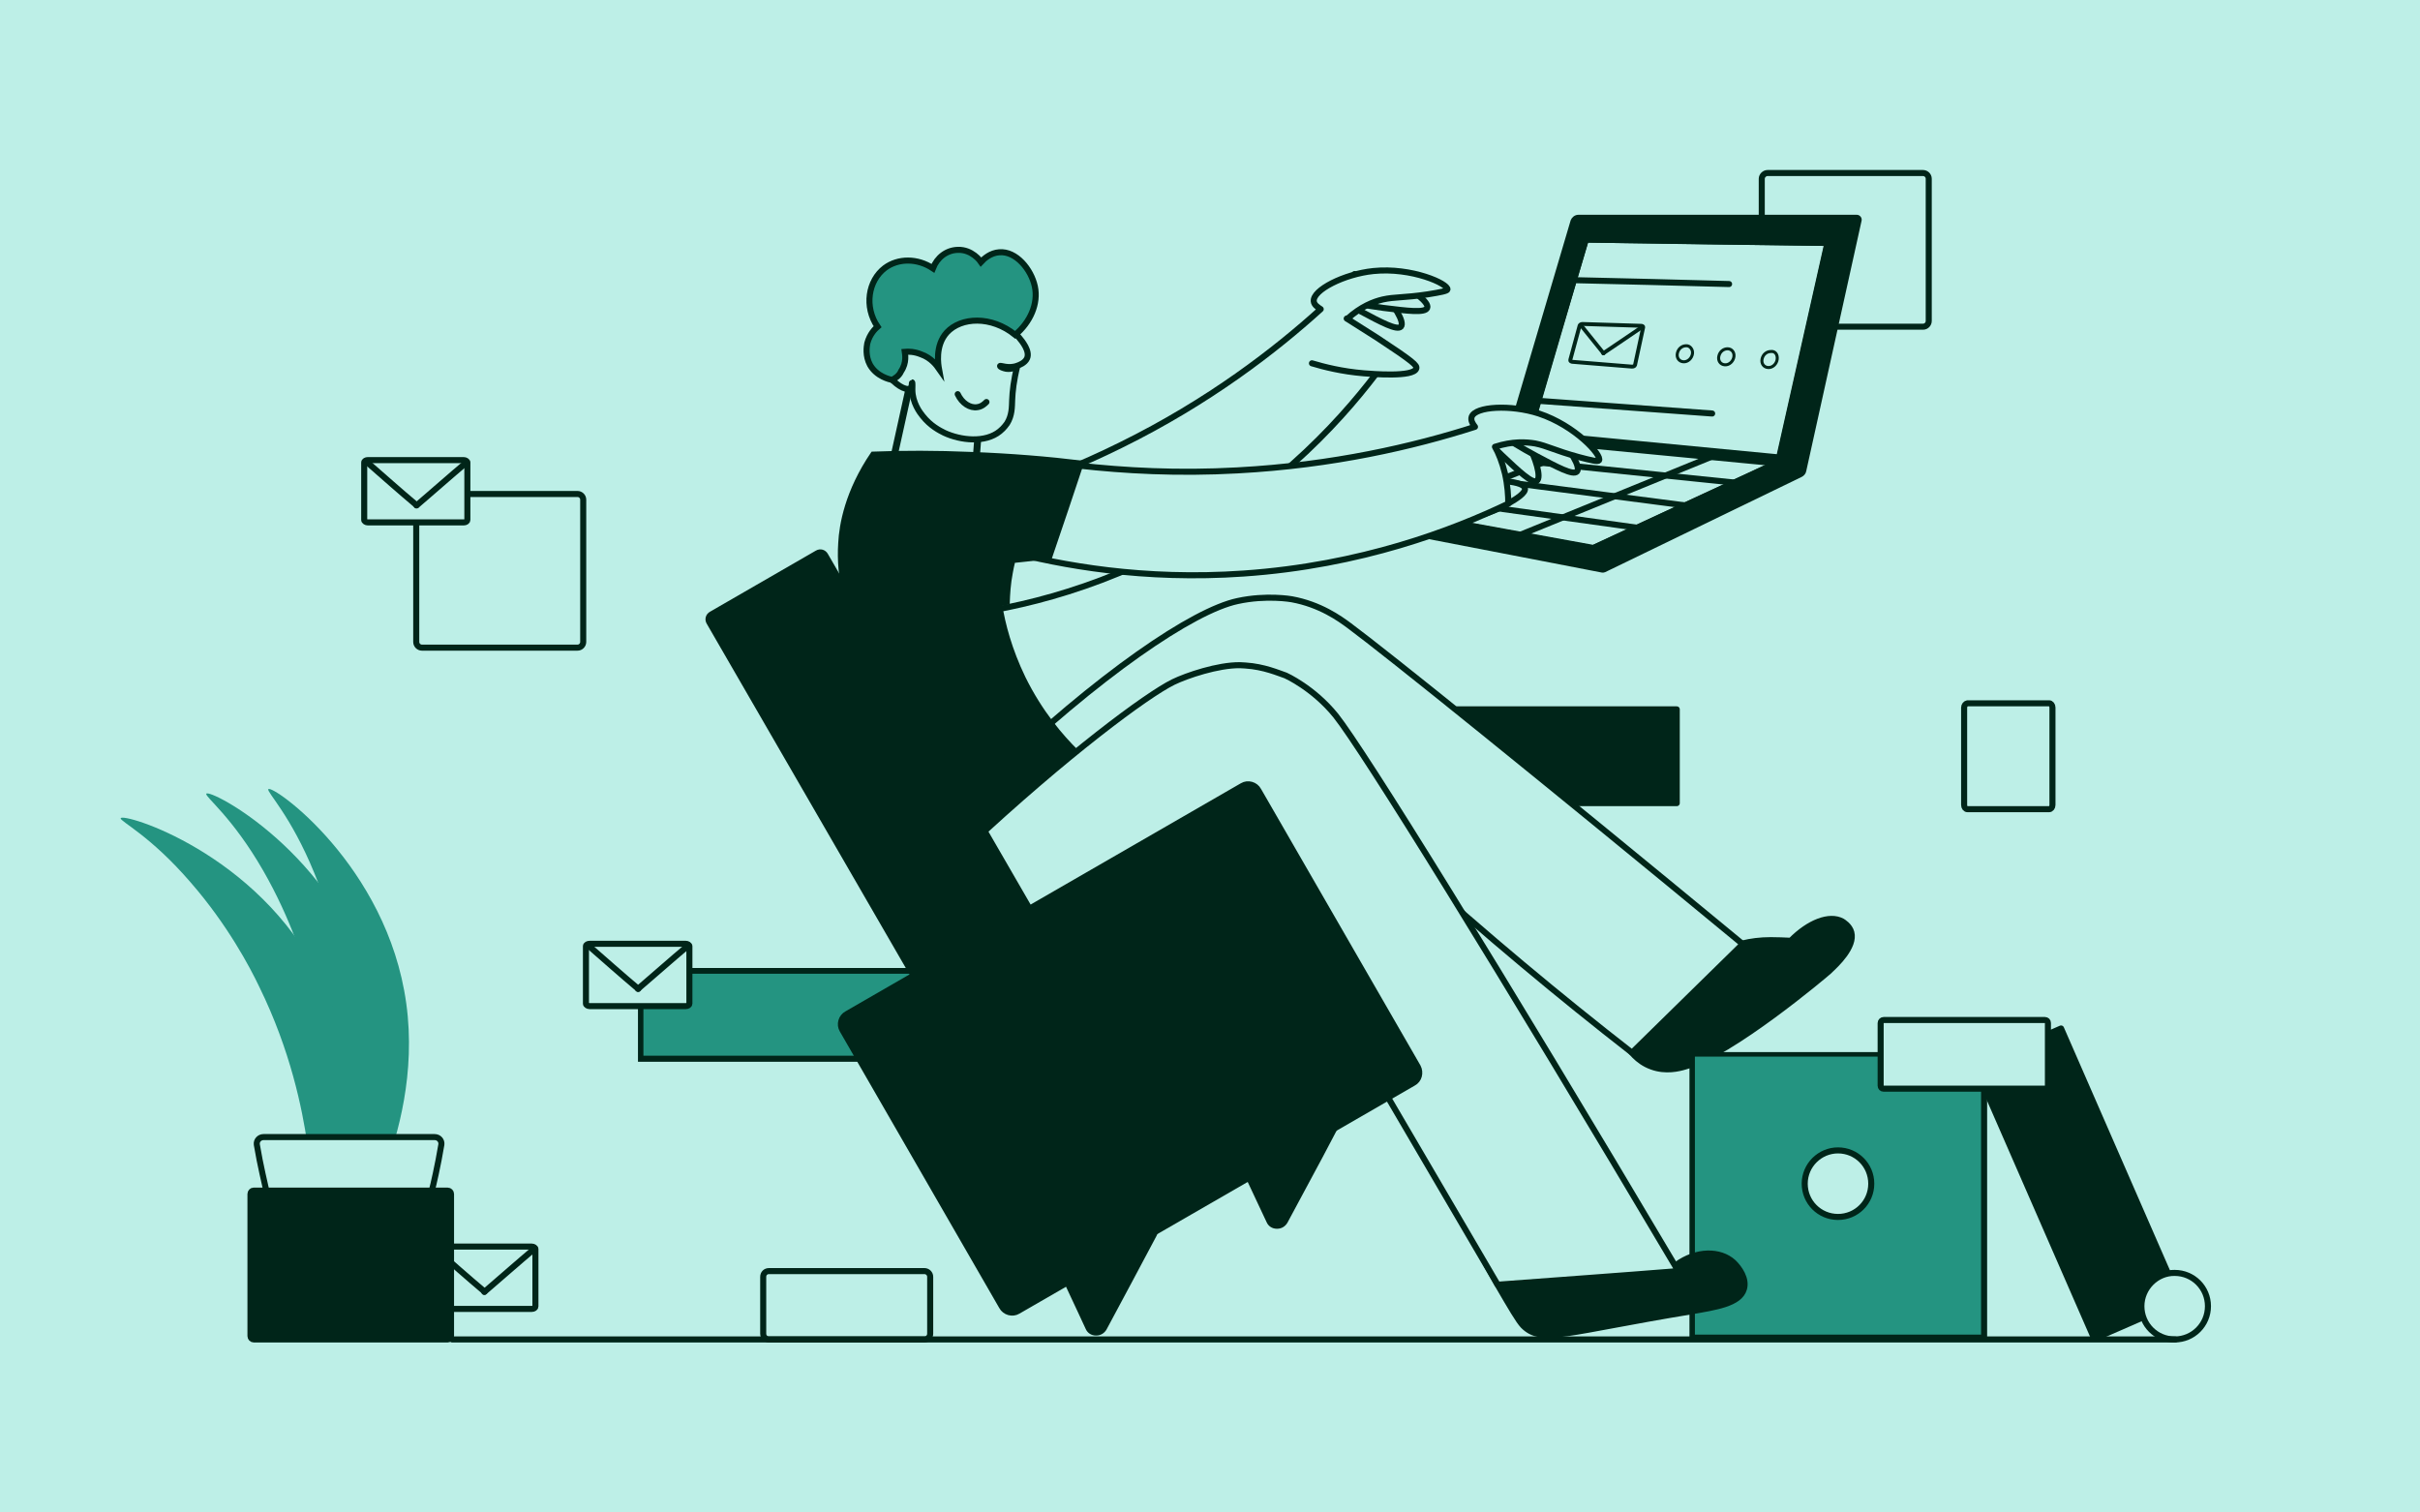 <?xml version="1.0" encoding="UTF-8"?> <svg xmlns="http://www.w3.org/2000/svg" xmlns:xlink="http://www.w3.org/1999/xlink" version="1.1" id="Слой_1" x="0px" y="0px" viewBox="0 0 800 500" style="enable-background:new 0 0 800 500;" xml:space="preserve"> <style type="text/css"> .st0{fill:#BDEFE7;} .st1{fill:#BDEFE7;stroke:#002519;stroke-width:2;stroke-linecap:round;stroke-linejoin:round;stroke-miterlimit:10;} .st2{fill:#002519;stroke:#002519;stroke-width:2;stroke-linecap:round;stroke-linejoin:round;stroke-miterlimit:10;} .st3{fill:#249481;} .st4{fill:#002519;} .st5{fill:#002519;stroke:#002519;stroke-width:2;stroke-linecap:round;stroke-linejoin:round;stroke-miterlimit:9.999;} .st6{fill:#BDEFE7;stroke:#002519;stroke-width:2.294;stroke-linecap:round;stroke-linejoin:round;stroke-miterlimit:10;} .st7{fill:#249481;stroke:#002519;stroke-width:2;stroke-miterlimit:10;} .st8{fill:none;stroke:#002519;stroke-width:2;stroke-linecap:round;stroke-linejoin:round;stroke-miterlimit:10;} .st9{fill:#002519;stroke:#002519;stroke-miterlimit:10;} .st10{fill:#002519;stroke:#002519;stroke-width:4;stroke-linecap:round;stroke-miterlimit:10;} .st11{fill:#002519;stroke:#002519;stroke-width:2;stroke-linecap:round;stroke-miterlimit:10;} .st12{fill:#BDEFE7;stroke:#002519;stroke-width:1.286;stroke-linecap:round;stroke-miterlimit:10;} .st13{fill:#BDEFE7;stroke:#002519;stroke-linecap:round;stroke-linejoin:round;stroke-miterlimit:10;} </style> <rect class="st0" width="800" height="500"></rect> <g> <path class="st1" d="M142.9,412.9v19c0,0.4,0.6,0.8,1.2,0.8h31.7c0.7,0,1.2-0.4,1.2-0.8v-19c0-0.4-0.6-0.8-1.2-0.8H144 C143.5,412.1,142.9,412.5,142.9,412.9z"></path> <path class="st1" d="M143.6,412.6c5.5,4.8,11,9.7,16.6,14.4"></path> <path class="st1" d="M160.1,427.1c5.5-4.7,11-9.6,16.6-14.3"></path> </g> <path class="st1" d="M582.4,59.1v47c0,1.1,0.9,1.9,1.9,1.9h51.4c1.1,0,1.9-0.9,1.9-1.9v-47c0-1.1-0.9-1.9-1.9-1.9h-51.4 C583.3,57.2,582.4,58.1,582.4,59.1z"></path> <g> <rect x="482.3" y="235.5" class="st2" width="71.2" height="29"></rect> <path class="st2" d="M552.9,236.4v27.1h-69.8v-27.1H552.9 M554.3,234.5h-72.7v31h72.7V234.5L554.3,234.5z"></path> </g> <g> <rect x="211.8" y="320.9" class="st3" width="96.5" height="29"></rect> <path class="st4" d="M307.3,321.9V349h-94.6v-27.1H307.3 M309.3,320h-98.4v31h98.4V320L309.3,320z"></path> </g> <rect x="671.7" y="342.1" transform="matrix(0.916 -0.4 0.4 0.916 -99.172 307.713)" class="st5" width="31" height="98.4"></rect> <g> <path class="st3" d="M127.1,387c4.4-11.7,10.4-32.2,7.2-55.3c-6.3-45.7-44.4-72.6-45.6-70.8c-0.6,0.9,7.4,8.6,15.2,27.7 c7,17,9.5,32.6,10.4,39.8c3,23.4,0.6,42.9-1.6,54.2C117.5,384.1,122.4,385.5,127.1,387z"></path> <path class="st3" d="M123.4,382.1c2.7-12.2,5.9-33.3-0.4-55.7c-12.4-44.4-53.8-65.9-54.8-64c-0.5,1,8.5,7.5,18.8,25.4 c9.2,16,13.8,31.1,15.7,38c6.2,22.7,6.4,42.4,5.8,53.9C113.5,380.5,118.4,381.3,123.4,382.1z"></path> <path class="st3" d="M116.6,377.7c0.4-12.5-0.5-33.8-10.9-54.7c-20.6-41.2-65.3-54.5-65.8-52.5c-0.3,1,9.8,5.7,23.2,21.3 c12.1,13.9,19.5,27.9,22.6,34.4c10.4,21.2,14.2,40.4,15.9,51.9C106.7,378,111.6,377.9,116.6,377.7z"></path> </g> <path class="st1" d="M143.7,375.9c1.4,0,2.4,1.2,2.2,2.5c-1.1,6.7-2.8,14-3,14.6c-0.2,0.9-0.6,2-1.5,3c-1,1.3-2.4,2-4,2h-44 c-1.5,0-2.9-0.8-4-2c-0.8-1-1.3-2-1.5-3c-0.1-0.6-1.9-7.9-3-14.6c-0.2-1.4,0.9-2.5,2.2-2.5H143.7z"></path> <g> <path class="st6" d="M301,126.2c-2,9.2-4.1,18.4-6.1,27.6c9.2,0.2,18.4,0.4,27.6,0.6c0.5-6.8,1.1-13.6,1.5-20.3 C316.4,131.5,308.7,128.8,301,126.2z"></path> <path class="st1" d="M292.2,121.5c0.4,1.1,1,1.9,1.2,2.2c2.2,3.2,6,5.6,7.4,4.7c0.8-0.5,0.6-2,0.7-2c0.2,0,0.1,1.7,0.1,2.4 c0,4.3,2.5,7.6,3.4,8.7c2.6,3.3,5.6,4.8,7.2,5.6c5.4,2.5,13.5,3.4,18.3-0.5c1.5-1.2,2.2-2.4,2.4-2.6c1.7-2.7,1.6-5.5,1.7-7.8 c0.1-2.7,0.5-6.5,1.7-11.2c-0.4,0.3-1.8,1.2-3.7,0.9c-1-0.2-2-0.6-2-0.9c0.1-0.3,2.8,1,5.7-0.1c0.6-0.2,2.5-0.9,3.2-2.4 c1.1-2.4-1.6-5.7-2.7-7c-5.4-6.5-13.9-8-16.8-8.5c-6.2-1.1-14.7-2.5-21.3,2.9C294,109.9,290.5,116.9,292.2,121.5z"></path> <path class="st7" d="M294.9,125.6c-0.8-0.2-5.1-1.1-7.3-5c-1.6-3-1.1-6-0.9-7.1c0.8-3.1,2.7-4.9,3.4-5.5 c-4.5-6.6-3.1-15.2,2.4-19.4c4.4-3.3,10.8-3.3,15.9,0.1c1.4-3.6,4.5-6,8.2-6.1c4.7-0.2,7.5,3.7,7.7,4c1.1-1.2,3.2-3,6-3.2 c5.6-0.5,10.6,5.7,11.8,11.3c1.2,5.7-1.5,11.8-6.5,16c-7.9-6.4-17.9-5.9-22.6-0.8c-4,4.4-2.8,10.9-2.6,12c-0.7-1-2.5-3.6-6-4.8 c-2.2-0.9-4.2-0.9-5.3-0.8c0.1,0.7,0.7,3.6-1.2,6.4C297.2,124.4,295.6,125.2,294.9,125.6z"></path> <path class="st8" d="M316.6,130.3c1.4,3,4.1,4.7,6.5,4.3c1.5-0.2,2.5-1.2,3-1.7"></path> </g> <g> <path class="st9" d="M433.5,170.2c32,6.2,64.2,12.4,96.2,18.6c0.2,0,0.5,0,0.7-0.1c21.7-10.5,43.4-21,65-31.5 c0.6-0.3,1.1-0.9,1.2-1.5c6.1-27.6,12.2-55.2,18.3-82.8c0.2-0.7-0.4-1.4-1.1-1.4h-92c-1,0-1.8,0.7-2.1,1.5 c-6.4,21.5-12.7,43.1-19.1,64.6c-26.1,12.3-39.1,18.3-65.1,30.6C432.4,166.9,432,169.9,433.5,170.2z"></path> <g> <path class="st1" d="M448.3,167l56.7-23.7c0.3-0.1,0.5-0.4,0.6-0.6l18.6-63.5l79.9,1.1l-16.3,72.5l-61.3,28.5L448.3,167z"></path> <path class="st4" d="M525,80.2l39.5,0.6l38.5,0.5l-15.9,70.8l-43.2,20l-17.3,8l-70.4-12.8l-4.5-0.8l53.7-22.5 c0.6-0.2,1-0.7,1.1-1.3l9.4-32L525,80.2 M523.6,78.3c-6.3,21.4-12.6,42.8-18.8,64.2c-19.9,8.3-39.8,16.6-59.7,25 c27.3,4.9,54.6,10,81.9,14.9c20.6-9.6,41.3-19.2,61.9-28.7c5.5-24.7,11-49.4,16.6-74.1C578.1,79,550.8,78.6,523.6,78.3L523.6,78.3 z"></path> </g> <path class="st10" d="M497,143.5c30.6,2.9,61.2,5.9,91.9,8.8"></path> <path class="st11" d="M453.9,162.3c31.6,4.4,63.1,8.8,94.8,13.2"></path> <path class="st11" d="M469.4,155.7c31.4,4.1,62.7,8.1,94,12.2"></path> <path class="st11" d="M499.6,178c22.8-9.3,45.6-18.6,68.4-27.9"></path> <path class="st11" d="M460.9,172.5c21.8-8.7,43.6-17.3,65.3-26"></path> <path class="st11" d="M481.5,150.1c32.4,3.3,64.8,6.7,97.4,10"></path> </g> <path class="st2" d="M537.2,344.9c1.3,2.1,4,6,8.8,7.7c4.6,1.7,9,0.6,11,0c15.2-4.1,46.4-30.4,47.7-31.6c0,0,0.2-0.2,0.4-0.4 c1.7-1.6,8.2-7.6,6.9-12.4c-0.6-2.2-2.7-3.4-3-3.6c-4.2-2.3-11,0.3-17,6.4c-2.2-0.1-4.4-0.2-6.6-0.2c-3.5,0-6.6,0.4-9.4,1.1 C553.4,316.9,541,337.9,537.2,344.9z"></path> <path class="st1" d="M327.2,257.5c36.1-34.6,67.3-55.7,81.9-58.8c9.6-2.1,17.9-0.6,17.9-0.6c9.4,1.7,15.9,6.4,19,8.7 c12.3,9.1,62.4,49.4,130.1,105.3c-12.2,12-24.4,23.9-36.6,35.9c-23.8-18.5-48.5-39.1-73.7-61.8c-17.3-15.7-33.5-31.2-48.7-46.5 c-9.5,5.4-24.2,12.5-43.5,16.3S338,258.9,327.2,257.5z"></path> <g> <path class="st1" d="M437.9,95.8c2.6,1.7,6.6,4.3,11.7,7c7.1,3.8,12.2,6.5,13.5,5.2c1.4-1.5-2.4-7.5-6.3-11.3c-3.2-3.2-6.7-5-9-6.1 "></path> <path class="st1" d="M444,99.5c3.1,0.7,7.7,1.5,13.4,2.3c8,1,13.7,1.7,14.4,0c0.8-1.8-4.9-6.1-9.9-8.3c-4.2-1.8-8-2.3-10.5-2.4"></path> <g> <path class="st1" d="M308.9,204.3c17.6-1.5,46.7-6.3,78.1-22.9c36.9-19.5,59-45.7,70-60.6c-1-2.4-2.6-5.4-5-8.6 c-2.3-3-4.6-5.2-6.6-6.8c4.5-4.1,8.7-5.7,11.7-6.4c4-0.9,6.8-0.5,14.9-1.7c4.3-0.7,6.4-1.1,6.5-1.6c0.3-1.9-11.8-7.4-24.5-6.1 c-9.7,1-20.1,6.3-19.7,10c0.1,1.2,1.4,2,2.3,2.6c-14.9,13.5-36.8,30.5-66,44.9c-27.4,13.6-52.5,20.5-71.4,24.3 C302.4,182.2,305.7,193.3,308.9,204.3z"></path> <path class="st1" d="M433.7,120.1c4,1.2,9.9,2.7,17.1,3.3c2.6,0.2,16.6,1.4,17.4-1.6c0.3-1-0.9-2.2-12.9-10.1 c-4.3-2.7-7.7-4.9-10.1-6.4"></path> </g> </g> <g> <rect x="559.4" y="348.5" class="st3" width="96.5" height="93.5"></rect> <path class="st4" d="M654.9,349.3v91.9h-94.6v-91.9H654.9 M656.9,347.8h-98.4v95h98.4V347.8L656.9,347.8z"></path> </g> <g> <path class="st1" d="M470.6,176c6.5-2.3,11.7-3.9,15.5-4.8c3.6-1,7.7-1.9,12.6-4.8c2.6-1.5,5.8-3.5,5.4-5c-0.7-3-13.9-2.6-16.2-2.5 c-4.3,0.1-7.8,0.7-10.2,1.1"></path> <path class="st1" d="M487,140.6c2,2.4,5.2,5.8,9.4,9.8c5.8,5.5,10.1,9.5,11.6,8.6c1.7-1.1-0.4-7.8-3.1-12.6c-2.2-4-5-6.6-7.1-8.2"></path> <path class="st1" d="M496.1,143.7c2.6,1.7,6.6,4.3,11.7,7c7.1,3.8,12.2,6.5,13.5,5.2c1.4-1.5-2.4-7.5-6.3-11.3 c-3.2-3.2-6.7-5-9-6.1"></path> <path class="st1" d="M332.7,182.1c18.2,4.8,45.4,9.8,78.4,7.5c39-2.7,69.3-14.4,87.5-23.1c0-2.6-0.2-6-1.1-10 c-0.9-3.7-2.1-6.7-3.3-8.8c5.9-1.9,10.3-1.6,13.3-1.1c4,0.8,6.4,2.3,14.4,4.5c4.2,1.1,6.3,1.6,6.7,1.1c1.1-1.6-7.8-11.5-19.9-15.5 c-9.2-3-21-2.4-22.2,1.1c-0.4,1.2,0.4,2.4,1.1,3.3c-20.3,6.5-46.9,12.7-78.5,14.4c-19.7,1.1-37.5,0.1-52.6-1.6 c-3.9,3.9-8,8.1-12.2,13.1C339.8,172.1,336,177.2,332.7,182.1z"></path> </g> <path class="st2" d="M489.5,414.6c1.3,2.4,3.1,5.8,5.5,10c4.6,7.9,7,12,8.5,13.6c6.1,6.2,14.2,2.1,55.6-4.7c7.9-1.4,16-2.5,17.4-7.4 c1-3.3-1.5-6.9-3.5-8.8c-4.4-4-12.2-4-18.8,0.8c-9.5-0.3-19.1-0.7-28.7-1.2C513.3,416.3,501.3,415.5,489.5,414.6z"></path> <path class="st1" d="M340.2,308.5c21.4-12.9,42.8-25.8,64.2-38.7c30.2,51.6,60.5,103.3,90.7,154.9c19.9-1.5,39.8-2.9,59.7-4.5 c-59.5-100.4-104.4-172.6-113.2-183.6c-7.4-9.2-16.6-13.3-16.6-13.3c-2.4-0.8-7.1-2.9-13.3-3.3c-0.5,0-1.1-0.1-1.8-0.1 c-7.2-0.1-17.6,3.4-22.1,5.6c-8.7,4.3-35.1,23.8-67.9,54.4c1.5,3.6,3.5,7.7,6.2,12C330.8,299.3,336,304.7,340.2,308.5z"></path> <g> <path class="st4" d="M362.3,439.8c-0.8,0-1.4-0.5-1.7-1.2l-7.7-16.6c-0.4-0.9-0.1-1.9,0.8-2.5l24.3-14.4c0.3-0.2,0.7-0.3,1-0.3 c0.5,0,1,0.2,1.4,0.6c0.6,0.6,0.8,1.5,0.4,2.3l-16.6,31C363.7,439.4,363.1,439.8,362.3,439.8L362.3,439.8z"></path> <path class="st4" d="M379,406.9L379,406.9 M379,406.9c-5.5,10.4-11,20.6-16.6,31c-2.6-5.5-5.1-11-7.7-16.6 C362.7,416.5,370.8,411.7,379,406.9 M379,403c-0.1,0-0.2,0-0.3,0c-0.7,0-1.3,0.3-1.7,0.6l-24.3,14.3c-1.7,1-2.4,3.2-1.5,4.9 l5.1,10.9l2.6,5.6c0.6,1.4,1.9,2.2,3.4,2.2h0.1c1.5,0,2.7-0.8,3.4-2l8.3-15.5l8.2-15.4c0.3-0.6,0.5-1.3,0.5-1.9 C382.8,404.8,381.1,403,379,403L379,403L379,403z M379,410.8L379,410.8L379,410.8L379,410.8z"></path> </g> <g> <path class="st4" d="M422,404.4c-0.8,0-1.4-0.5-1.7-1.2l-7.7-16.6c-0.4-0.9-0.1-1.9,0.8-2.5l24.3-14.4c0.3-0.2,0.7-0.3,1-0.3 c0.5,0,1,0.2,1.4,0.6c0.6,0.6,0.8,1.5,0.4,2.3l-16.6,31C423.4,404,422.8,404.4,422,404.4L422,404.4z"></path> <path class="st4" d="M438.7,371.5L438.7,371.5 M438.7,371.5c-5.5,10.4-11,20.6-16.6,31c-2.6-5.5-5.1-11-7.7-16.6 C422.4,381.1,430.5,376.3,438.7,371.5 M438.7,367.6c-0.1,0-0.2,0-0.3,0c-0.7,0-1.3,0.3-1.7,0.6l-14.6,8.6l-9.7,5.7 c-1.7,1-2.4,3.2-1.5,4.9l3.9,8.3l3.9,8.3c0.6,1.4,1.9,2.2,3.4,2.2h0.1c1.5,0,2.7-0.8,3.4-2l11.6-21.6l4.9-9.3 c0.3-0.6,0.5-1.3,0.5-1.9C442.5,369.3,440.8,367.7,438.7,367.6L438.7,367.6L438.7,367.6z M438.7,375.3L438.7,375.3L438.7,375.3 L438.7,375.3z"></path> </g> <path class="st9" d="M288.4,149.8c-8.6,12.6-10.5,23.7-10.8,29.7c-1.6,23.4,12.9,43.6,17.7,51.1c2.3,3.6,3.5,5.1,6.8,9.7 c2.8,4,6.5,9.3,10.7,15.5c3.4,4.8,7.6,11.3,12.8,19c4.9-4.5,10.1-9.1,15.4-13.7c5.1-4.5,10.2-8.6,15.1-12.7c-5-4.9-12-13-17.6-24.4 c-4.5-9.3-6.7-17.8-7.7-24.1c0.9-0.2,1.6-0.3,2.5-0.5c0.1-3,0.3-6.4,1-10c0.2-1.3,0.5-2.5,0.8-3.8c4.1-0.4,8.1-0.9,12.2-1.3 c3.6-10.5,7.1-21,10.6-31.5c-11.4-1.4-23.7-2.4-36.8-2.9C309.5,149.4,298.6,149.4,288.4,149.8z"></path> <path class="st2" d="M342.7,308.3l-35,20.2c-1,0.6-2.1,0.2-2.6-0.7l-70.6-122.1c-0.6-1-0.2-2.1,0.7-2.6l35-20.2 c1-0.6,2.1-0.2,2.6,0.7l70.6,122.1C343.9,306.5,343.5,307.7,342.7,308.3z"></path> <path class="st1" d="M252.3,422.1v18.8c0,1.1,0.9,1.9,1.9,1.9h51.4c1.1,0,1.9-0.9,1.9-1.9v-18.8c0-1.1-0.9-1.9-1.9-1.9h-51.4 C253.1,420.2,252.3,421,252.3,422.1z"></path> <path class="st1" d="M137.6,165.2v47c0,1.1,0.9,1.9,1.9,1.9h51.4c1.1,0,1.9-0.9,1.9-1.9v-47c0-1.1-0.9-1.9-1.9-1.9h-51.4 C138.4,163.3,137.6,164.1,137.6,165.2z"></path> <path class="st1" d="M649.3,233.9v32.2c0,0.8,0.5,1.4,1.1,1.4h27c0.6,0,1.1-0.6,1.1-1.4v-32.2c0-0.8-0.5-1.4-1.1-1.4h-27 C649.8,232.6,649.3,233.2,649.3,233.9z"></path> <path class="st1" d="M621.7,338.2v20.7c0,0.6,0.4,1,1,1H676c0.6,0,1-0.4,1-1v-20.7c0-0.6-0.4-1-1-1h-53.3 C622.2,337.2,621.7,337.6,621.7,338.2z"></path> <path class="st1" d="M707.9,431.8L707.9,431.8c0,6.1,4.9,11,11,11l0,0c6.1,0,11-4.9,11-11l0,0c0-6.1-4.9-11-11-11l0,0 C713,420.7,707.9,425.7,707.9,431.8z"></path> <path class="st1" d="M596.6,391.3L596.6,391.3c0,6.1,4.9,11,11,11l0,0c6.1,0,11-4.9,11-11l0,0c0-6.1-4.9-11-11-11l0,0 C601.6,380.3,596.6,385.2,596.6,391.3z"></path> <path class="st2" d="M82.8,394.7v47c0,0.6,0.5,1.1,1.1,1.1H148c0.6,0,1.1-0.5,1.1-1.1v-47c0-0.6-0.5-1.1-1.1-1.1H83.8 C83.3,393.6,82.8,394.1,82.8,394.7z"></path> <path class="st8" d="M719.1,442.8c-189.9,0-379.8,0-569.6,0"></path> <path class="st2" d="M467.2,358l-130.7,75.4c-1.8,1.1-4.3,0.4-5.3-1.5l-52.7-91.4c-1.1-1.8-0.4-4.3,1.5-5.3l130.7-75.4 c1.8-1.1,4.3-0.4,5.3,1.5l52.7,91.4C469.7,354.6,469.1,357,467.2,358z"></path> <g> <path class="st12" d="M522.2,107.6l-3.1,11.4c-0.1,0.3,0.2,0.5,0.6,0.6l19.8,1.6c0.5,0,0.9-0.2,1-0.5l2.7-12.5 c0.1-0.3-0.3-0.5-0.7-0.5l-19.4-0.6C522.6,107.1,522.3,107.4,522.2,107.6z"></path> <path class="st12" d="M522.6,107.5c2.4,3,4.9,6.1,7.5,9.3"></path> <path class="st12" d="M530,116.8c4.2-2.8,8.4-5.7,12.7-8.6"></path> </g> <g> <path class="st1" d="M120.4,152.9v19c0,0.4,0.6,0.8,1.2,0.8h31.7c0.7,0,1.2-0.4,1.2-0.8v-19c0-0.4-0.6-0.8-1.2-0.8h-31.7 C121,152.1,120.4,152.4,120.4,152.9z"></path> <path class="st1" d="M121.1,152.6c5.5,4.8,11,9.7,16.6,14.4"></path> <path class="st1" d="M137.7,167.1c5.5-4.7,11-9.6,16.6-14.3"></path> </g> <g> <path class="st1" d="M193.7,312.8v19c0,0.4,0.6,0.8,1.2,0.8h31.8c0.7,0,1.2-0.4,1.2-0.8v-19c0-0.4-0.6-0.8-1.2-0.8H195 C194.3,312,193.7,312.3,193.7,312.8z"></path> <path class="st1" d="M194.4,312.5c5.5,4.8,11,9.7,16.6,14.4"></path> <path class="st1" d="M210.9,326.9c5.5-4.7,11-9.6,16.6-14.3"></path> </g> <path class="st1" d="M519.6,92.6c17.3,0.4,34.6,0.8,52,1.3"></path> <path class="st1" d="M508.6,132.5c19.2,1.4,38.2,2.8,57.4,4.2"></path> <path class="st13" d="M559.5,116.9c-0.2,1.5-1.5,2.8-3,2.7c-1.5-0.1-2.3-1.4-2-2.8c0.3-1.5,1.5-2.5,2.9-2.5 C558.6,114.2,559.7,115.5,559.5,116.9z"></path> <path class="st13" d="M573.2,117.9c-0.2,1.5-1.5,2.8-3,2.7c-1.5-0.1-2.3-1.4-2-2.8c0.3-1.5,1.5-2.5,2.9-2.5 C572.4,115.3,573.4,116.4,573.2,117.9z"></path> <path class="st13" d="M587.5,118.8c-0.2,1.5-1.5,2.8-3,2.7c-1.5-0.1-2.3-1.4-2-2.8c0.3-1.5,1.5-2.5,2.9-2.5 C586.8,116,587.7,117.2,587.5,118.8z"></path> </svg> 